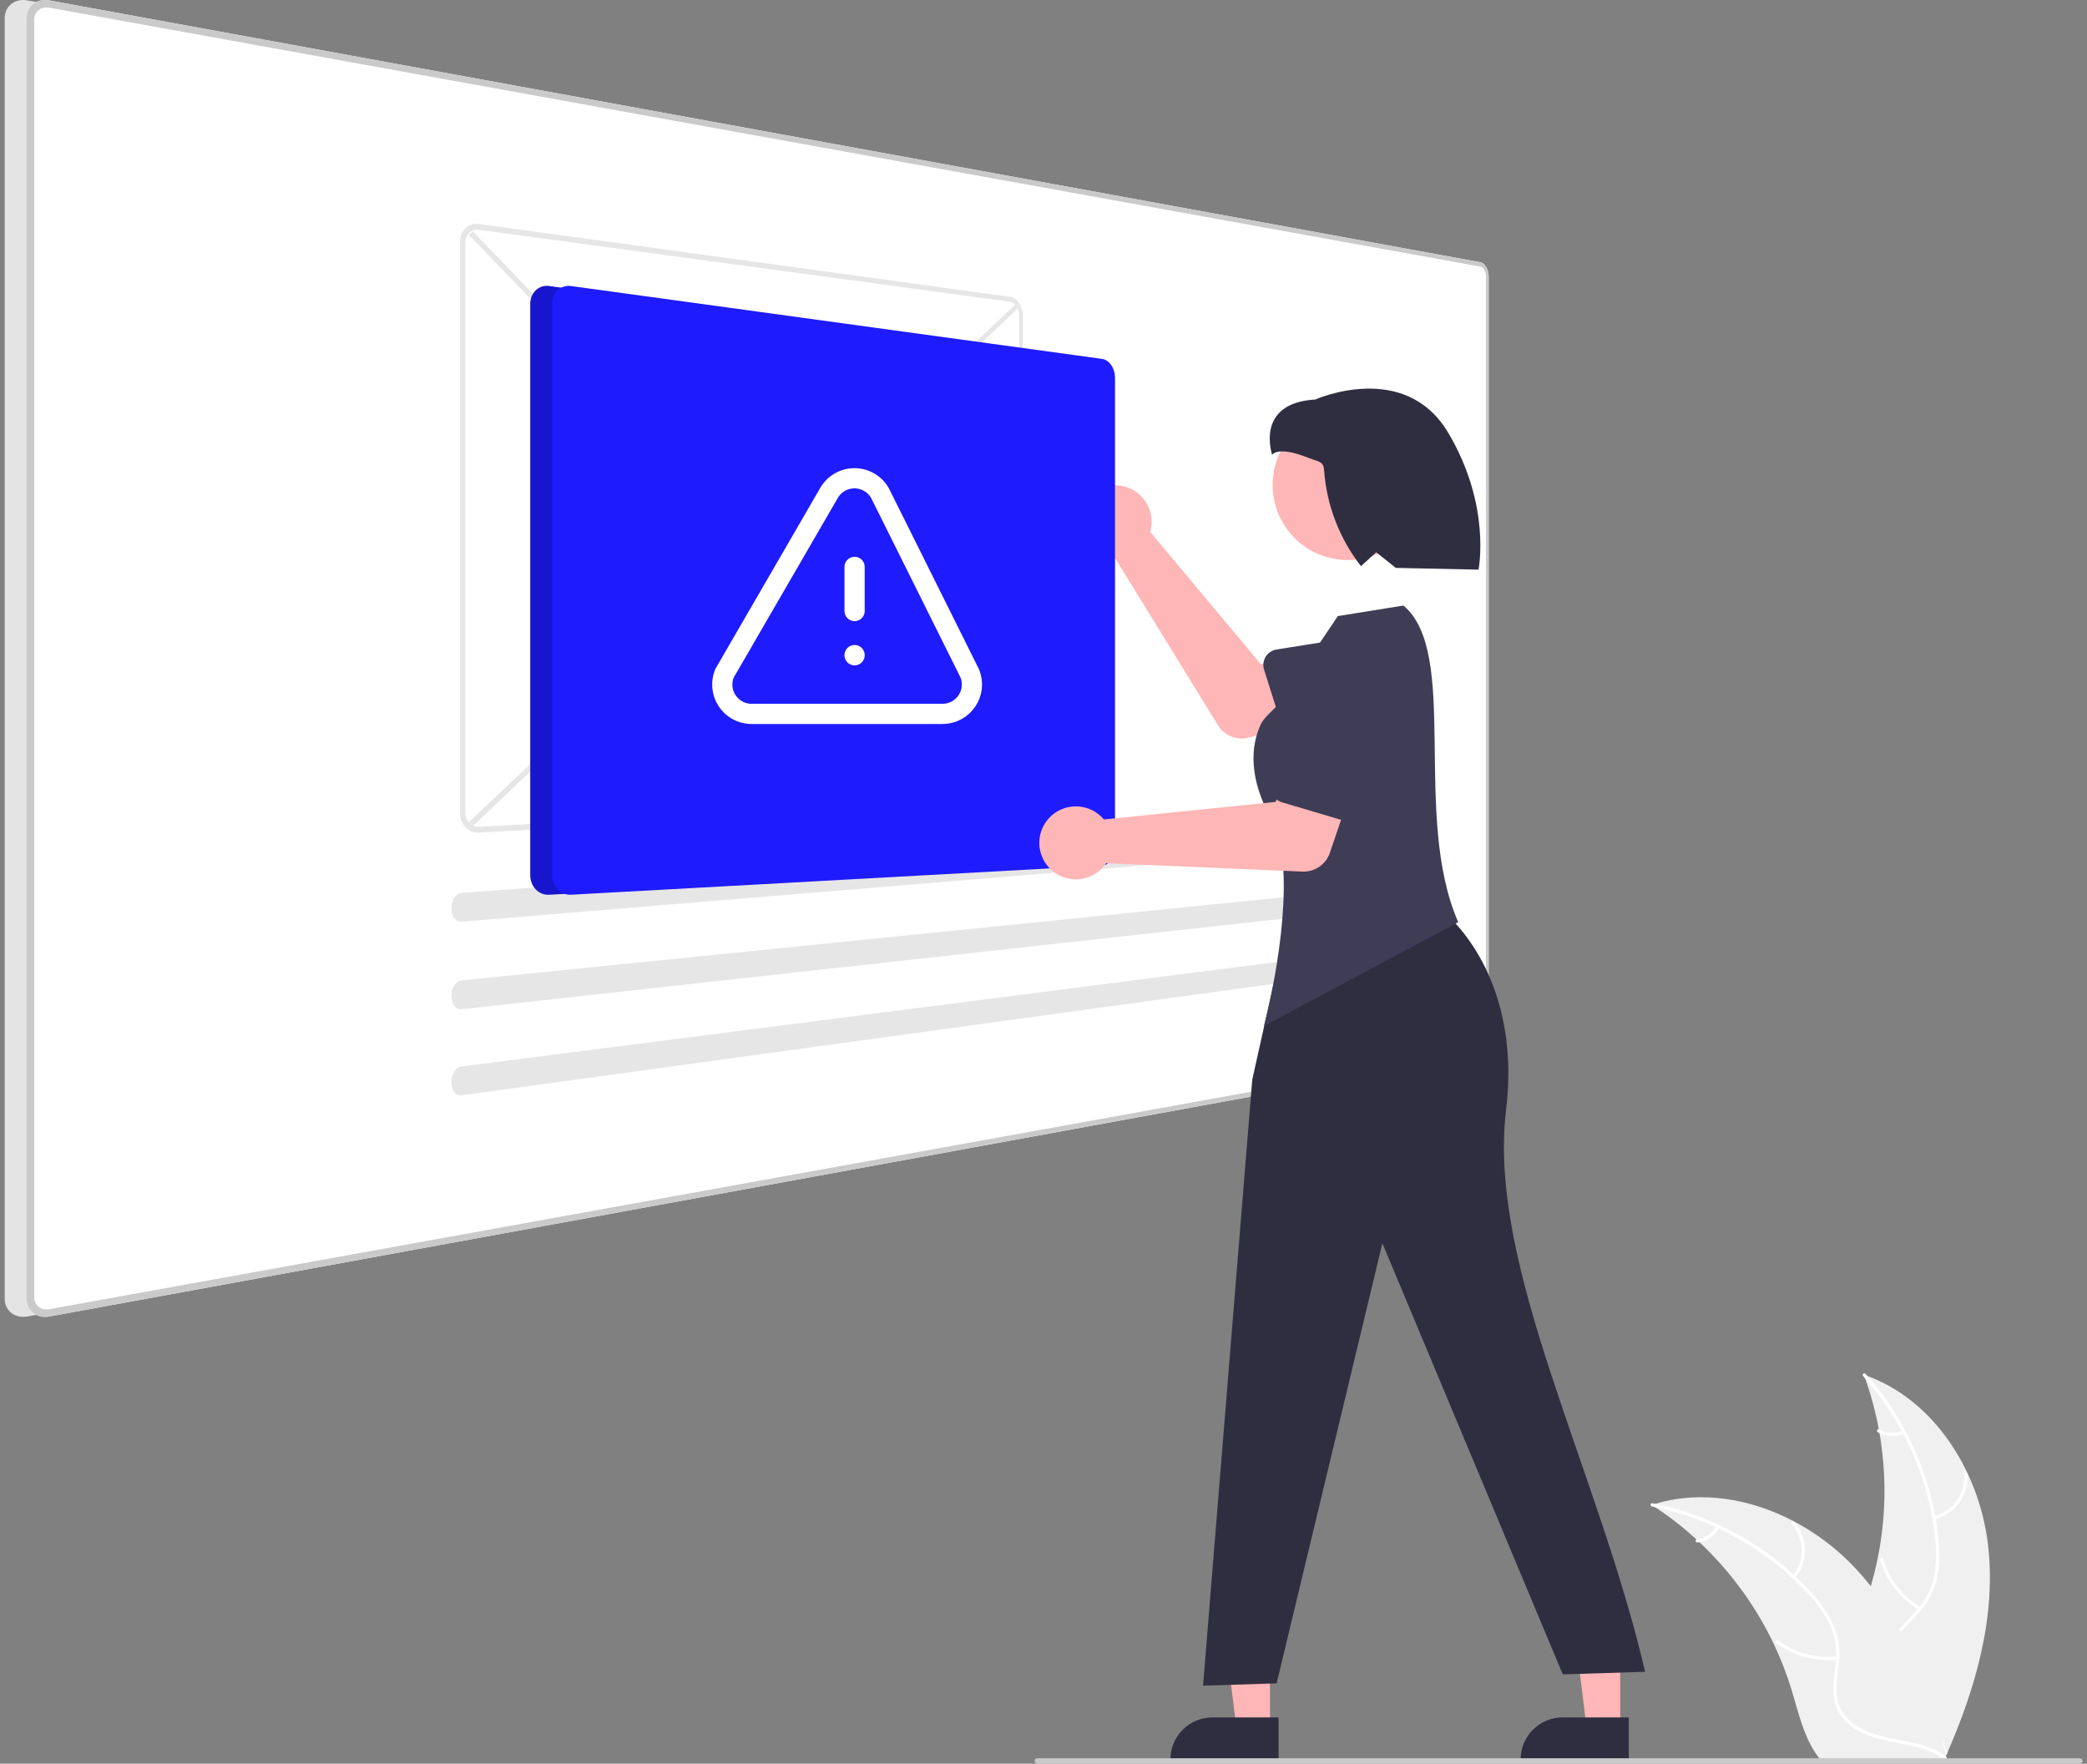 <svg width="284" height="240" viewBox="0 0 284 240" fill="none" xmlns="http://www.w3.org/2000/svg">
<rect x="0" y="0" width="284" height="240" fill="#808080" stroke="none"/>
<g clip-path="url(#clip0_4779_29093)">
<path d="M270.502 209.993C269.267 200.073 263.111 190.299 253.638 187.071C257.374 197.281 257.373 208.482 253.636 218.691C252.18 222.623 250.151 226.846 251.52 230.809C252.372 233.274 254.456 235.161 256.786 236.341C259.115 237.52 261.701 238.083 264.254 238.634L264.757 239.049C268.81 229.909 271.737 219.912 270.502 209.993Z" fill="#F0F0F0"/>
<path d="M253.545 187.258C259.061 193.431 262.49 201.183 263.344 209.413C263.559 211.181 263.494 212.972 263.151 214.721C262.761 216.413 261.925 217.97 260.73 219.23C259.638 220.428 258.383 221.526 257.602 222.968C257.213 223.712 256.986 224.529 256.936 225.367C256.886 226.204 257.014 227.043 257.311 227.828C258 229.803 259.359 231.412 260.743 232.94C262.279 234.637 263.902 236.375 264.555 238.624C264.634 238.896 265.052 238.758 264.973 238.485C263.837 234.572 260.034 232.35 258.22 228.825C257.373 227.181 257.018 225.271 257.812 223.535C258.505 222.017 259.799 220.883 260.914 219.68C262.099 218.468 262.968 216.984 263.446 215.359C263.878 213.634 264.012 211.848 263.843 210.078C263.527 206.087 262.585 202.171 261.05 198.472C259.323 194.242 256.883 190.337 253.837 186.928C253.648 186.717 253.357 187.049 253.545 187.258H253.545Z" fill="white"/>
<path d="M263.226 206.746C264.589 206.416 265.79 205.612 266.615 204.479C267.439 203.346 267.834 201.957 267.727 200.56C267.705 200.277 267.264 200.299 267.287 200.582C267.388 201.882 267.021 203.176 266.251 204.23C265.481 205.284 264.359 206.028 263.088 206.328C262.811 206.394 262.951 206.812 263.226 206.746Z" fill="white"/>
<path d="M261.363 218.696C258.901 217.228 257.083 214.887 256.273 212.14C256.193 211.868 255.774 212.006 255.854 212.278C256.703 215.135 258.599 217.567 261.164 219.089C261.409 219.234 261.606 218.84 261.363 218.696Z" fill="white"/>
<path d="M258.914 194.659C258.413 194.897 257.861 195.007 257.308 194.979C256.754 194.95 256.216 194.786 255.742 194.498C255.499 194.351 255.302 194.745 255.543 194.892C256.069 195.207 256.663 195.388 257.275 195.42C257.886 195.453 258.497 195.335 259.052 195.078C259.107 195.058 259.152 195.018 259.178 194.966C259.204 194.915 259.209 194.855 259.193 194.799C259.174 194.744 259.134 194.698 259.082 194.672C259.03 194.646 258.97 194.641 258.914 194.659Z" fill="white"/>
<path d="M224.766 204.788C224.915 204.885 225.063 204.981 225.212 205.082C227.207 206.392 229.093 207.862 230.849 209.477C230.987 209.599 231.125 209.726 231.259 209.852C235.449 213.788 238.872 218.467 241.352 223.651C242.337 225.714 243.164 227.85 243.825 230.039C244.737 233.062 245.485 236.412 247.291 238.884C247.476 239.144 247.678 239.393 247.894 239.628H264.213C264.25 239.609 264.287 239.594 264.325 239.576L264.976 239.606C264.95 239.49 264.92 239.371 264.894 239.256C264.879 239.189 264.861 239.122 264.846 239.055C264.835 239.011 264.823 238.966 264.816 238.925C264.812 238.91 264.809 238.895 264.805 238.884C264.797 238.843 264.786 238.806 264.779 238.769C264.615 238.103 264.446 237.438 264.272 236.772C264.272 236.769 264.272 236.769 264.269 236.765C262.932 231.697 261.16 226.696 258.684 222.122C258.609 221.985 258.535 221.844 258.453 221.706C257.326 219.651 256.032 217.691 254.585 215.846C253.789 214.838 252.943 213.872 252.049 212.95C249.736 210.571 247.062 208.571 244.126 207.023C238.273 203.937 231.497 202.754 225.242 204.639C225.082 204.688 224.926 204.736 224.766 204.788Z" fill="#F0F0F0"/>
<path d="M224.801 204.995C232.927 206.607 240.338 210.735 245.981 216.792C247.219 218.075 248.247 219.544 249.027 221.146C249.736 222.731 250.007 224.477 249.812 226.203C249.663 227.815 249.323 229.447 249.569 231.068C249.707 231.895 250.018 232.684 250.483 233.383C250.948 234.082 251.556 234.675 252.266 235.123C254.007 236.285 256.062 236.753 258.088 237.141C260.338 237.572 262.681 237.984 264.558 239.387C264.786 239.557 265.037 239.195 264.809 239.025C261.543 236.584 257.166 237.096 253.593 235.373C251.926 234.569 250.491 233.258 250.078 231.395C249.717 229.765 250.066 228.082 250.231 226.451C250.446 224.771 250.246 223.063 249.648 221.478C248.952 219.842 247.983 218.335 246.781 217.023C244.123 214.027 241.009 211.466 237.554 209.436C233.624 207.097 229.322 205.446 224.835 204.556C224.557 204.501 224.525 204.94 224.801 204.995Z" fill="white"/>
<path d="M244.279 214.735C245.169 213.652 245.643 212.288 245.618 210.887C245.593 209.487 245.071 208.14 244.144 207.089C243.956 206.877 243.617 207.159 243.805 207.371C244.67 208.349 245.157 209.603 245.177 210.907C245.198 212.212 244.751 213.48 243.917 214.484C243.736 214.703 244.099 214.952 244.279 214.735H244.279Z" fill="white"/>
<path d="M249.994 225.396C247.143 225.704 244.281 224.928 241.978 223.222C241.75 223.052 241.499 223.415 241.726 223.584C244.127 225.355 247.107 226.156 250.073 225.829C250.356 225.798 250.275 225.365 249.994 225.396Z" fill="white"/>
<path d="M233.548 207.676C233.292 208.167 232.917 208.587 232.458 208.897C231.999 209.208 231.47 209.4 230.918 209.455C230.636 209.483 230.716 209.917 230.997 209.889C231.606 209.824 232.19 209.612 232.698 209.27C233.206 208.928 233.623 208.467 233.911 207.927C233.942 207.879 233.954 207.82 233.944 207.763C233.933 207.706 233.902 207.655 233.855 207.621C233.807 207.588 233.748 207.575 233.69 207.586C233.633 207.596 233.582 207.629 233.548 207.676Z" fill="white"/>
<path d="M198.488 35.688L3.734 0.054C3.337 -0.022 2.929 -0.018 2.535 0.068C2.177 0.146 1.841 0.303 1.551 0.527C1.268 0.747 1.04 1.031 0.885 1.355C0.721 1.705 0.637 2.087 0.641 2.473V176.718C0.637 177.104 0.72 177.486 0.885 177.836C1.039 178.16 1.267 178.444 1.55 178.665C1.839 178.889 2.175 179.046 2.533 179.124C2.927 179.21 3.335 179.215 3.732 179.139L198.488 143.505C198.649 143.472 198.798 143.396 198.921 143.286C199.063 143.158 199.182 143.007 199.273 142.839C199.379 142.648 199.458 142.443 199.51 142.231C199.568 142 199.597 141.762 199.597 141.524V37.674C199.598 37.436 199.568 37.198 199.511 36.966C199.459 36.754 199.379 36.549 199.274 36.357C199.183 36.189 199.063 36.038 198.921 35.911C198.799 35.8 198.649 35.724 198.488 35.691L198.488 35.688Z" fill="#E4E4E4"/>
<path d="M201.468 35.688L6.714 0.054C6.318 -0.022 5.91 -0.018 5.515 0.068C5.157 0.146 4.821 0.303 4.532 0.527C4.248 0.747 4.02 1.031 3.866 1.355C3.701 1.705 3.618 2.087 3.621 2.473V176.718C3.618 177.104 3.701 177.486 3.865 177.836C4.019 178.16 4.247 178.444 4.53 178.665C4.82 178.889 5.156 179.046 5.513 179.124C5.908 179.21 6.316 179.215 6.712 179.139L201.468 143.505C201.629 143.472 201.779 143.396 201.901 143.286C202.044 143.158 202.163 143.007 202.254 142.839C202.359 142.648 202.439 142.443 202.491 142.231C202.548 142 202.578 141.762 202.578 141.524V37.674C202.578 37.436 202.549 37.198 202.491 36.966C202.439 36.754 202.359 36.549 202.254 36.357C202.163 36.189 202.044 36.038 201.901 35.911C201.779 35.8 201.63 35.724 201.468 35.691L201.468 35.688Z" fill="white"/>
<path d="M201.468 35.688L6.714 0.054C6.318 -0.022 5.91 -0.018 5.515 0.068C5.157 0.146 4.821 0.303 4.532 0.527C4.248 0.747 4.02 1.031 3.866 1.355C3.701 1.705 3.618 2.087 3.621 2.473V176.718C3.618 177.104 3.701 177.486 3.865 177.836C4.019 178.16 4.247 178.444 4.53 178.665C4.82 178.889 5.156 179.046 5.513 179.124C5.908 179.21 6.316 179.215 6.712 179.139L201.468 143.505C201.629 143.472 201.779 143.396 201.901 143.286C202.044 143.158 202.163 143.007 202.254 142.839C202.359 142.648 202.439 142.443 202.491 142.231C202.548 142 202.578 141.762 202.578 141.524V37.674C202.578 37.436 202.549 37.198 202.491 36.966C202.439 36.754 202.359 36.549 202.254 36.357C202.163 36.189 202.044 36.038 201.901 35.911C201.779 35.8 201.63 35.724 201.468 35.691L201.468 35.688ZM202.209 141.587C202.209 141.747 202.189 141.905 202.151 142.06C202.116 142.202 202.063 142.339 201.993 142.467C201.932 142.579 201.852 142.679 201.757 142.764C201.676 142.837 201.576 142.888 201.469 142.91L6.716 178.148C6.452 178.199 6.18 178.195 5.917 178.137C5.679 178.085 5.456 177.98 5.263 177.831C5.075 177.683 4.923 177.494 4.821 177.279C4.712 177.046 4.656 176.792 4.658 176.535V2.658C4.656 2.401 4.712 2.147 4.82 1.915C4.923 1.699 5.074 1.51 5.262 1.362C5.455 1.213 5.678 1.108 5.916 1.055C6.179 0.997 6.451 0.993 6.715 1.044L201.469 36.283C201.576 36.305 201.676 36.356 201.757 36.429C201.852 36.514 201.932 36.614 201.993 36.727C202.063 36.854 202.116 36.991 202.151 37.133C202.19 37.287 202.209 37.446 202.209 37.606V141.587L202.209 141.587Z" fill="#CACACA"/>
<path d="M63.836 111.86L138.181 41.416L138.499 41.974L64.301 112.456L63.836 111.86Z" fill="#E6E6E6"/>
<path d="M63.848 32.018L64.314 31.46L138.492 108.362L138.173 108.892L63.848 32.018Z" fill="#E6E6E6"/>
<path d="M137.43 40.388L65.163 30.473C64.829 30.425 64.488 30.454 64.167 30.557C63.861 30.658 63.582 30.826 63.35 31.05C63.111 31.281 62.922 31.559 62.797 31.868C62.661 32.208 62.592 32.571 62.594 32.938V110.626C62.593 110.998 62.662 111.366 62.797 111.712C62.924 112.034 63.111 112.328 63.35 112.578C63.58 112.818 63.858 113.008 64.166 113.135C64.482 113.264 64.822 113.321 65.162 113.302L137.43 109.327C137.674 109.311 137.91 109.234 138.117 109.104C138.336 108.966 138.526 108.786 138.675 108.576C138.841 108.345 138.968 108.089 139.051 107.818C139.143 107.524 139.19 107.217 139.19 106.909V42.948C139.189 42.636 139.143 42.325 139.051 42.027C138.967 41.747 138.84 41.481 138.675 41.239C138.525 41.015 138.336 40.821 138.117 40.664C137.913 40.519 137.678 40.424 137.43 40.388ZM65.163 112.502C64.92 112.516 64.677 112.474 64.452 112.382C64.232 112.291 64.034 112.155 63.87 111.983C63.699 111.804 63.566 111.593 63.476 111.363C63.379 111.116 63.33 110.854 63.331 110.589V33.034C63.329 32.773 63.379 32.514 63.476 32.271C63.565 32.051 63.699 31.852 63.87 31.686C64.035 31.527 64.234 31.407 64.452 31.335C64.681 31.26 64.924 31.239 65.163 31.273L137.43 41.053C137.607 41.08 137.775 41.147 137.921 41.251C138.078 41.362 138.213 41.501 138.321 41.66C138.439 41.833 138.529 42.023 138.59 42.224C138.656 42.437 138.689 42.659 138.689 42.882V106.935C138.689 107.155 138.656 107.375 138.59 107.585C138.53 107.779 138.439 107.962 138.321 108.127C138.214 108.277 138.078 108.406 137.921 108.504C137.773 108.596 137.604 108.65 137.43 108.661L65.163 112.502Z" fill="#E6E6E6"/>
<path d="M62.767 121.506C62.575 121.527 62.392 121.598 62.236 121.712C62.064 121.838 61.918 121.996 61.805 122.177C61.677 122.379 61.58 122.6 61.518 122.831C61.449 123.083 61.415 123.344 61.418 123.605C61.42 123.855 61.457 124.104 61.53 124.344C61.593 124.554 61.691 124.753 61.82 124.931C61.933 125.088 62.079 125.218 62.247 125.312C62.407 125.399 62.587 125.439 62.769 125.429L189.284 114.967C189.385 114.958 189.479 114.915 189.551 114.844C189.643 114.757 189.718 114.652 189.771 114.537C189.839 114.394 189.889 114.245 189.92 114.09C189.958 113.912 189.977 113.73 189.978 113.548C189.98 113.368 189.964 113.188 189.929 113.011C189.9 112.861 189.852 112.715 189.786 112.576C189.736 112.466 189.663 112.367 189.572 112.287C189.499 112.222 189.404 112.187 189.306 112.189H189.284L62.767 121.506Z" fill="#E6E6E6"/>
<path d="M62.767 133.412C62.574 133.439 62.391 133.515 62.236 133.633C62.064 133.763 61.918 133.924 61.805 134.108C61.677 134.313 61.58 134.536 61.518 134.769C61.448 135.023 61.415 135.285 61.418 135.548C61.419 135.798 61.457 136.046 61.53 136.284C61.593 136.493 61.691 136.689 61.82 136.864C61.933 137.017 62.078 137.143 62.247 137.232C62.407 137.315 62.588 137.351 62.768 137.335L189.284 123.397C189.386 123.386 189.48 123.34 189.552 123.267C189.643 123.177 189.718 123.07 189.771 122.953C189.839 122.809 189.889 122.657 189.92 122.501C189.958 122.322 189.977 122.14 189.978 121.957C189.98 121.777 189.964 121.597 189.929 121.421C189.9 121.272 189.852 121.127 189.786 120.99C189.736 120.882 189.662 120.786 189.571 120.708C189.498 120.645 189.402 120.612 189.305 120.617H189.283L62.767 133.412Z" fill="#E6E6E6"/>
<path d="M62.767 145.125C62.573 145.158 62.391 145.238 62.236 145.36C62.064 145.495 61.918 145.66 61.805 145.847C61.677 146.055 61.581 146.281 61.518 146.517C61.449 146.771 61.415 147.034 61.418 147.298C61.419 147.546 61.457 147.793 61.53 148.03C61.592 148.236 61.691 148.43 61.82 148.602C61.933 148.753 62.079 148.875 62.247 148.959C62.408 149.038 62.589 149.069 62.768 149.048L189.284 131.69C189.386 131.676 189.48 131.627 189.551 131.553C189.643 131.461 189.718 131.352 189.771 131.233C189.838 131.087 189.888 130.934 189.92 130.777C189.958 130.598 189.977 130.415 189.978 130.232C189.98 130.052 189.964 129.873 189.929 129.697C189.9 129.549 189.852 129.405 189.786 129.27C189.736 129.163 189.662 129.069 189.571 128.993C189.497 128.932 189.402 128.902 189.305 128.909H189.283L62.767 145.125Z" fill="#E6E6E6"/>
<path d="M156.675 71.599C156.642 71.858 156.588 72.115 156.514 72.366L171.569 90.368L177.192 89.4L179.763 97.684L169.976 100.363C169.185 100.579 168.346 100.534 167.583 100.233C166.82 99.932 166.176 99.393 165.747 98.695L151.755 75.962C150.745 75.965 149.759 75.661 148.927 75.09C148.094 74.519 147.456 73.709 147.096 72.767C146.736 71.826 146.672 70.796 146.912 69.817C147.152 68.838 147.685 67.955 148.44 67.285C149.195 66.616 150.136 66.192 151.138 66.07C152.14 65.948 153.155 66.133 154.049 66.601C154.943 67.069 155.674 67.798 156.143 68.691C156.612 69.584 156.797 70.598 156.675 71.599Z" fill="#FFB6B6"/>
<path d="M172.232 89.364C172.393 89.103 172.609 88.881 172.863 88.711C173.118 88.542 173.407 88.429 173.709 88.381L184.272 86.699C185.766 86.228 187.386 86.368 188.777 87.088C190.168 87.809 191.216 89.05 191.692 90.541C192.167 92.032 192.031 93.651 191.314 95.042C190.596 96.433 189.356 97.483 187.864 97.962L178.214 102.648C177.938 102.781 177.637 102.854 177.331 102.861C177.025 102.868 176.721 102.809 176.44 102.689C176.158 102.568 175.906 102.388 175.701 102.161C175.496 101.934 175.342 101.665 175.25 101.374L172.013 91.123C171.921 90.831 171.893 90.523 171.93 90.219C171.968 89.916 172.071 89.624 172.232 89.364Z" fill="#3F3D56"/>
<path d="M172.822 235.184H168.257L166.086 217.602L172.823 217.602L172.822 235.184Z" fill="#FFB6B6"/>
<path d="M173.988 239.603L159.27 239.602V239.416C159.27 237.899 159.873 236.444 160.948 235.371C162.022 234.298 163.479 233.695 164.998 233.695H164.999L173.988 233.696L173.988 239.603Z" fill="#2F2E41"/>
<path d="M220.478 235.184H215.914L213.742 217.602L220.479 217.602L220.478 235.184Z" fill="#FFB6B6"/>
<path d="M221.644 239.603L206.926 239.602V239.416C206.926 237.899 207.529 236.444 208.604 235.371C209.678 234.298 211.135 233.695 212.655 233.695H212.655L221.644 233.696L221.644 239.603Z" fill="#2F2E41"/>
<path d="M174.606 128.081L194.385 122.373C201.591 127.477 206.566 137.707 204.955 150.944C202.358 172.274 217.39 199.701 223.872 227.49L212.663 227.842L188.116 169.176L173.725 229.064L163.711 229.378L170.407 146.919L174.606 128.081Z" fill="#2F2E41"/>
<path d="M183.412 76.207C189.063 76.207 193.644 71.632 193.644 65.989C193.644 60.345 189.063 55.77 183.412 55.77C177.761 55.77 173.18 60.345 173.18 65.989C173.18 71.632 177.761 76.207 183.412 76.207Z" fill="#FFB6B6"/>
<path d="M173.002 111.427C170.74 107.462 169.622 102.647 171.591 98.529C172.087 97.492 173.438 96.512 174.146 95.606L182.051 83.835L190.978 82.4C198.703 88.871 192.104 110.978 198.433 125.479L171.999 139.608C173.888 132.401 176.438 117.451 173.002 111.427Z" fill="#3F3D56"/>
<path d="M173.117 61.897C173.117 61.897 173.81 60.615 177.957 62.269C179.408 62.847 180.089 62.715 180.183 63.974C180.52 68.713 182.255 73.246 185.171 77L185.203 77.041L187.276 75.151L189.942 77.277L201.199 77.513C201.199 77.513 202.976 68.774 197.052 58.853C191.127 48.933 178.982 54.365 178.982 54.365C170.687 54.838 173.117 61.897 173.117 61.897Z" fill="#2F2E41"/>
<path d="M146.993 48.836L74.725 38.921C74.391 38.873 74.051 38.902 73.729 39.005C73.424 39.106 73.144 39.275 72.913 39.498C72.673 39.729 72.485 40.008 72.36 40.316C72.223 40.656 72.154 41.019 72.156 41.386V119.074C72.155 119.446 72.224 119.814 72.36 120.16C72.486 120.482 72.674 120.776 72.912 121.026C73.143 121.266 73.421 121.456 73.729 121.584C74.044 121.712 74.385 121.769 74.725 121.75L146.993 117.775C147.237 117.759 147.473 117.683 147.679 117.552C147.898 117.414 148.088 117.235 148.238 117.024C148.403 116.793 148.53 116.537 148.614 116.266C148.706 115.972 148.752 115.665 148.752 115.357V51.396C148.752 51.084 148.705 50.774 148.614 50.475C148.529 50.195 148.402 49.929 148.238 49.687C148.088 49.463 147.899 49.269 147.679 49.112C147.476 48.967 147.24 48.872 146.993 48.836Z" fill="#1E1BFF"/>
<path opacity="0.2" d="M146.993 48.836L74.725 38.921C74.391 38.873 74.051 38.902 73.729 39.005C73.424 39.106 73.144 39.275 72.913 39.498C72.673 39.729 72.485 40.008 72.36 40.316C72.223 40.656 72.154 41.019 72.156 41.386V119.074C72.155 119.446 72.224 119.814 72.36 120.16C72.486 120.482 72.674 120.776 72.912 121.026C73.143 121.266 73.421 121.456 73.729 121.584C74.044 121.712 74.385 121.769 74.725 121.75L146.993 117.775C147.237 117.759 147.473 117.683 147.679 117.552C147.898 117.414 148.088 117.235 148.238 117.024C148.403 116.793 148.53 116.537 148.614 116.266C148.706 115.972 148.752 115.665 148.752 115.357V51.396C148.752 51.084 148.705 50.774 148.614 50.475C148.529 50.195 148.402 49.929 148.238 49.687C148.088 49.463 147.899 49.269 147.679 49.112C147.476 48.967 147.24 48.872 146.993 48.836Z" fill="black"/>
<path d="M149.973 48.836L77.706 38.921C77.372 38.873 77.031 38.902 76.71 39.005C76.404 39.106 76.125 39.275 75.893 39.498C75.654 39.729 75.465 40.008 75.34 40.316C75.204 40.656 75.135 41.019 75.137 41.386V119.074C75.136 119.446 75.205 119.814 75.34 120.16C75.466 120.482 75.654 120.776 75.893 121.026C76.123 121.266 76.401 121.456 76.709 121.584C77.025 121.712 77.365 121.769 77.705 121.75L149.973 117.775C150.217 117.759 150.453 117.683 150.66 117.552C150.879 117.414 151.069 117.235 151.218 117.024C151.384 116.793 151.511 116.537 151.594 116.266C151.686 115.972 151.733 115.665 151.733 115.357V51.396C151.732 51.084 151.686 50.774 151.594 50.475C151.51 50.195 151.383 49.929 151.218 49.687C151.068 49.463 150.879 49.269 150.66 49.112C150.456 48.967 150.221 48.872 149.973 48.836Z" fill="#1E1BFF"/>
<path d="M149.661 110.945C149.858 111.118 150.04 111.306 150.208 111.508L173.572 109.123L175.916 103.928L184.229 106.436L180.974 116.035C180.711 116.811 180.204 117.48 179.527 117.943C178.851 118.406 178.043 118.637 177.224 118.602L150.528 117.46C149.966 118.297 149.161 118.943 148.222 119.312C147.283 119.681 146.253 119.756 145.27 119.527C144.287 119.298 143.397 118.775 142.719 118.028C142.041 117.282 141.606 116.346 141.473 115.347C141.34 114.348 141.515 113.332 141.974 112.434C142.433 111.536 143.156 110.799 144.044 110.321C144.933 109.844 145.947 109.647 146.95 109.759C147.953 109.87 148.899 110.284 149.661 110.945V110.945Z" fill="#FFB6B6"/>
<path d="M173.114 108.01C172.988 107.731 172.924 107.429 172.926 107.123C172.928 106.817 172.996 106.515 173.125 106.238L177.64 96.555C178.086 95.054 179.109 93.792 180.485 93.043C181.861 92.295 183.478 92.123 184.982 92.564C186.485 93.004 187.752 94.023 188.505 95.395C189.258 96.768 189.435 98.382 188.998 99.885L187.485 110.494C187.442 110.797 187.334 111.087 187.168 111.344C187.003 111.601 186.784 111.82 186.526 111.985C186.268 112.15 185.978 112.258 185.675 112.301C185.372 112.344 185.063 112.321 184.769 112.234L174.451 109.176C174.157 109.089 173.886 108.94 173.655 108.739C173.424 108.537 173.24 108.289 173.114 108.01Z" fill="#3F3D56"/>
<path d="M283.019 240H141.165C141.067 240 140.972 239.961 140.902 239.892C140.832 239.822 140.793 239.727 140.793 239.629C140.793 239.53 140.832 239.435 140.902 239.366C140.972 239.296 141.067 239.257 141.165 239.257H283.019C283.118 239.257 283.212 239.296 283.282 239.366C283.352 239.435 283.391 239.53 283.391 239.629C283.391 239.727 283.352 239.822 283.282 239.892C283.212 239.961 283.118 240 283.019 240Z" fill="#CACACA"/>
<path d="M116.293 77.143V83.143M116.293 89.143V89.163" stroke="white" stroke-width="2.75" stroke-linecap="round" stroke-linejoin="round"/>
<path d="M102.298 97.143H128.291C128.943 97.138 129.585 96.974 130.159 96.664C130.734 96.355 131.224 95.909 131.586 95.367C131.949 94.825 132.174 94.202 132.241 93.552C132.308 92.903 132.215 92.248 131.97 91.643L119.773 67.143C119.427 66.517 118.921 65.996 118.305 65.633C117.69 65.27 116.989 65.079 116.274 65.079C115.56 65.079 114.859 65.27 114.243 65.633C113.628 65.996 113.121 66.517 112.775 67.143L98.579 91.643C98.339 92.234 98.244 92.874 98.302 93.509C98.359 94.145 98.568 94.757 98.91 95.295C99.253 95.834 99.719 96.282 100.27 96.604C100.821 96.925 101.441 97.11 102.078 97.143" stroke="white" stroke-width="2.75" stroke-linecap="round" stroke-linejoin="round"/>
</g>
<defs>
<clipPath id="clip0_4779_29093">
<rect width="283.636" height="240" fill="white" transform="translate(0.184)"/>
</clipPath>
</defs>
</svg>
